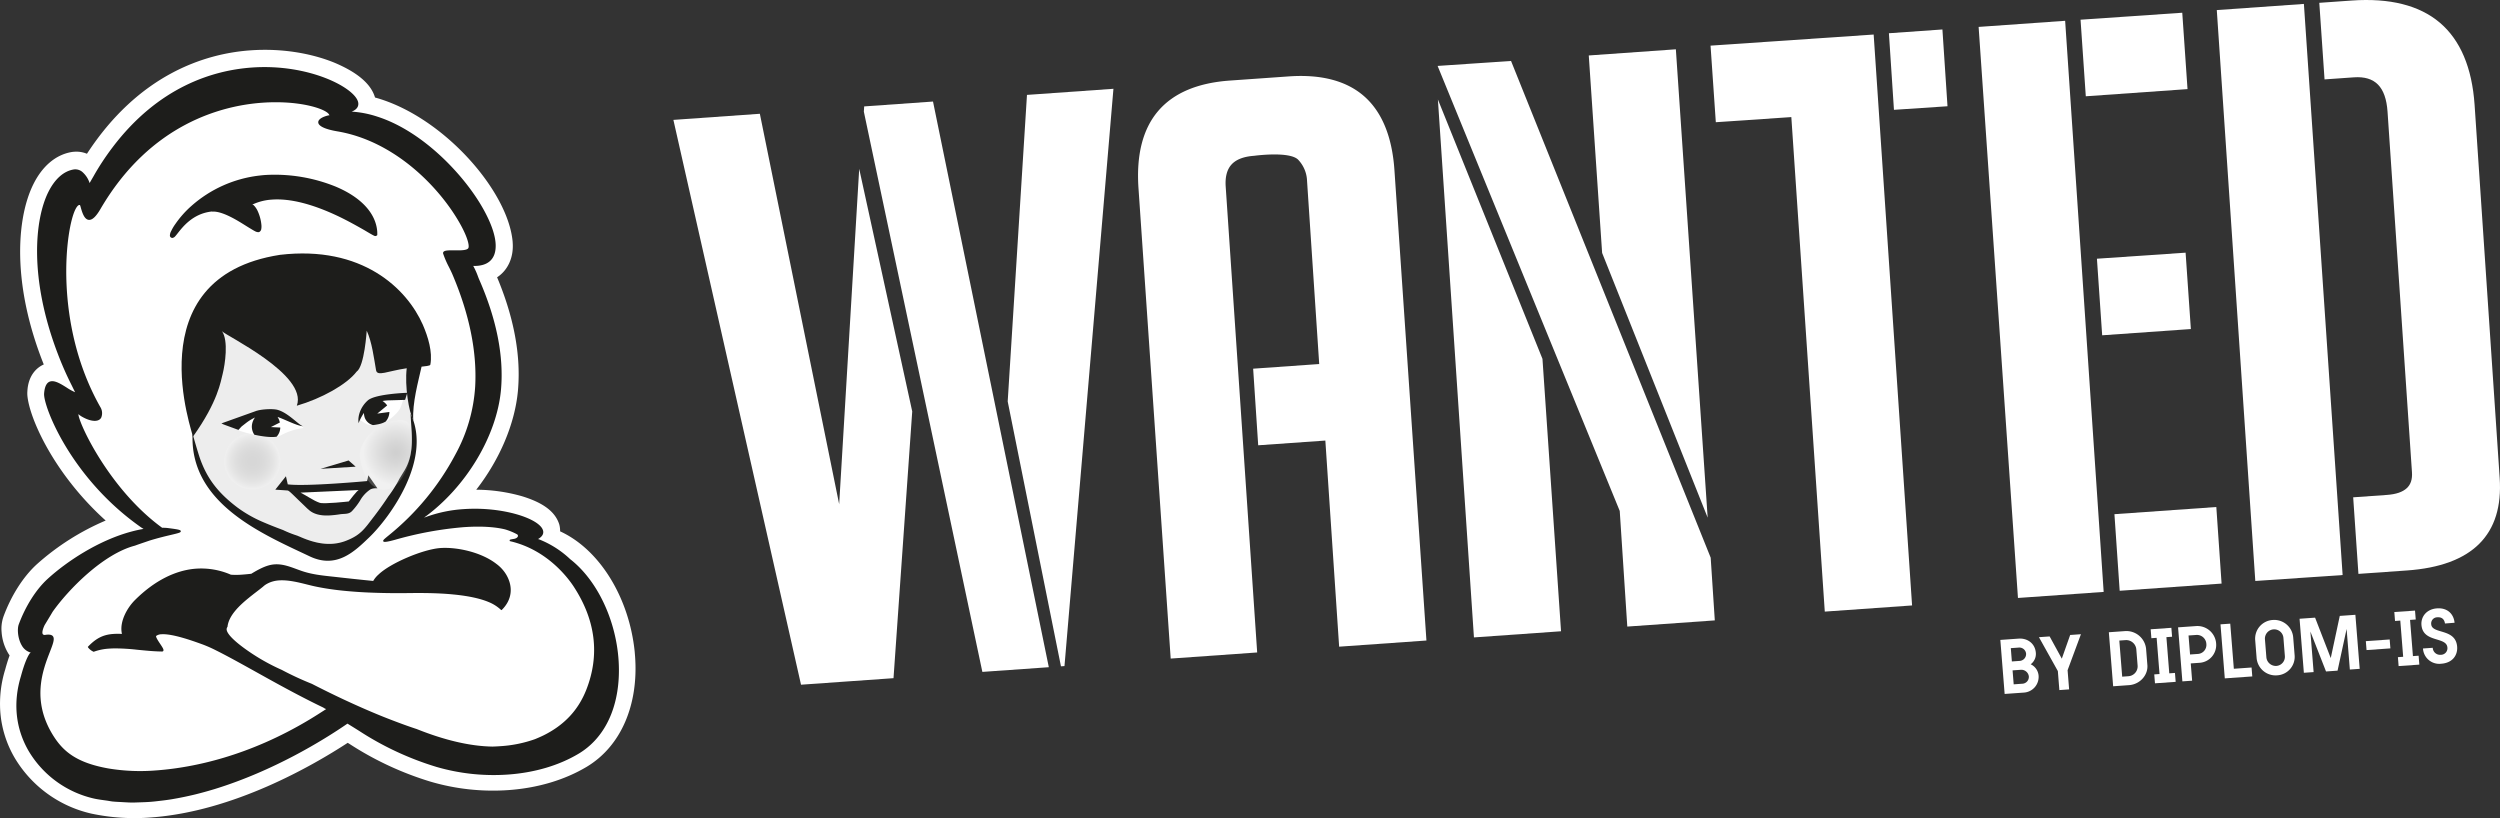 <svg xmlns="http://www.w3.org/2000/svg" xmlns:xlink="http://www.w3.org/1999/xlink" viewBox="0 0 1261.662 412.85"><rect x="0" y="0" width="1261.662" height="412.85" fill="#333333" stroke="none"/><defs><clipPath id="a"><rect x="113.135" y="218.618" width="28.373" height="28.354" style="fill:none"/></clipPath><clipPath id="b"><path d="M141.42,231.214a14.184,14.184,0,1,1-15.705-12.509,14.207,14.207,0,0,1,15.705,12.509" style="fill:none"/></clipPath><radialGradient id="c" cx="-225.201" cy="490.208" r="1" gradientTransform="matrix(14.182, 0, 0, -14.182, 3321.089, 7184.878)" gradientUnits="userSpaceOnUse"><stop offset="0" stop-color="#575756"/><stop offset="0.173" stop-color="#5a5a5a"/><stop offset="0.328" stop-color="#656564"/><stop offset="0.474" stop-color="#777"/><stop offset="0.617" stop-color="#919190"/><stop offset="0.756" stop-color="#b2b2b1"/><stop offset="0.891" stop-color="#d9d9d9"/><stop offset="1" stop-color="#fff"/></radialGradient><clipPath id="d"><rect x="181.525" y="212.012" width="26.295" height="35.183" style="fill:none"/></clipPath><clipPath id="e"><path d="M207.555,227.276c-.509,6.461-4.526,18.47-12.468,19.795-7.984,1.296-12.115-7.852-13.445-15.818-1.282-7.957,8.269-17.464,16.272-18.786,7.952-1.346,10.853-.589,9.641,14.809" style="fill:none"/></clipPath><radialGradient id="f" cx="-225.2" cy="490.208" r="1" gradientTransform="matrix(16.548, 0, 0, -16.548, 3926.413, 8340.491)" gradientUnits="userSpaceOnUse"><stop offset="0" stop-color="#575756"/><stop offset="0.116" stop-color="#616160"/><stop offset="0.31" stop-color="#7a7a7a"/><stop offset="0.559" stop-color="#a5a5a4"/><stop offset="0.85" stop-color="#dedede"/><stop offset="1" stop-color="#fff"/></radialGradient></defs><title>logo-diplomis-wanted</title><g style="isolation:isolate"><path d="M1018.75,322.288c4.238-.298,8.274,2.265,8.666,7.184a6.505,6.505,0,0,1-2.597,5.765,6.974,6.974,0,0,1,3.988,5.753,7.947,7.947,0,0,1-7.502,8.54l-9.633.68-2.172-27.268Zm.293,11.261a3.48,3.48,0,0,0,3.457-3.64,3.417,3.417,0,0,0-3.82-3.089l-3.896.276.534,6.716Zm-2.806,11.813,4.325-.308a3.456,3.456,0,0,0,3.321-3.717,3.823,3.823,0,0,0-4.183-3.307l-4.025.284Z" style="fill:#fff"/><polygon points="1043.441 338.235 1044.212 347.909 1039.288 348.258 1038.525 338.668 1028.981 321.565 1034.376 321.183 1040.523 332.404 1044.738 320.45 1050.176 320.066 1043.441 338.235" style="fill:#fff"/><path d="M1072.265,318.504a10.002,10.002,0,0,1,10.784,8.882l.66,8.298c.389,4.878-3.619,9.688-9.272,10.088l-8.007.567-2.171-27.268Zm1.771,22.769a5.001,5.001,0,0,0,4.75-5.242l-.66-8.297a5.139,5.139,0,0,0-5.583-4.678l-2.998.211,1.45,18.221Z" style="fill:#fff"/><polygon points="1093.305 321.544 1094.758 339.81 1097.627 339.606 1097.987 344.107 1087.538 344.844 1087.179 340.346 1089.833 340.156 1088.38 321.891 1085.726 322.08 1085.367 317.575 1095.815 316.839 1096.174 321.341 1093.305 321.544" style="fill:#fff"/><path d="M1099.196,316.598l9.165-.647a9.484,9.484,0,0,1,10.01,8.389l.034.416a8.979,8.979,0,0,1-8.482,9.742l-4.327.303.695,8.716-4.925.35Zm9.94,13.429a4.577,4.577,0,0,0,4.354-4.793l-.026-.336a4.771,4.771,0,0,0-5.092-4.462l-3.896.273.763,9.591Z" style="fill:#fff"/><polygon points="1122.775 342.352 1120.602 315.083 1125.528 314.737 1127.339 337.503 1136.288 336.87 1136.647 341.371 1122.775 342.352" style="fill:#fff"/><path d="M1138.115,323.03a9.441,9.441,0,0,1,8.879-10.149,9.597,9.597,0,0,1,10.303,8.791l.727,9.13a9.359,9.359,0,0,1-8.761,10.011,9.603,9.603,0,0,1-10.423-8.654Zm5.647,8.738a4.8,4.8,0,0,0,5.121,4.293,4.633,4.633,0,0,0,4.213-4.953l-.723-9.089a4.679,4.679,0,1,0-9.334.66Z" style="fill:#fff"/><polygon points="1165.971 318.707 1167.602 339.181 1162.677 339.53 1160.506 312.263 1168.342 311.708 1176.252 332.11 1180.801 310.826 1188.681 310.269 1190.853 337.538 1185.884 337.89 1184.253 317.416 1179.684 338.454 1173.863 338.867 1165.971 318.707" style="fill:#fff"/><polygon points="1205.987 322.715 1206.345 327.217 1194.313 328.068 1193.954 323.567 1205.987 322.715" style="fill:#fff"/><polygon points="1216.266 312.846 1217.719 331.112 1220.59 330.908 1220.95 335.409 1210.499 336.146 1210.14 331.648 1212.794 331.458 1211.341 313.193 1208.687 313.382 1208.329 308.877 1218.778 308.141 1219.137 312.643 1216.266 312.846" style="fill:#fff"/><path d="M1233.892,314.66c-.287-1.995-1.468-3.293-3.735-3.132a3.112,3.112,0,0,0-3.208,3.539c.406,5.086,12.338,1.895,13.084,11.278.331,4.166-2.188,8.201-8.011,8.614a8.222,8.222,0,0,1-9.225-7.693l4.922-.346a3.7,3.7,0,0,0,4.071,3.53,3.309,3.309,0,0,0,3.325-3.677c-.448-5.628-12.367-2.268-13.094-11.401-.324-4.083,2.51-7.975,7.86-8.352,5.354-.377,8.463,2.964,8.848,7.258Z" style="fill:#fff"/><polygon points="1118.496 255.87 1067.078 259.493 1069.725 298.14 1121.157 294.514 1118.496 255.87" style="fill:#fff"/><polygon points="1105.649 166.056 1102.995 127.515 1058.244 130.564 1060.892 169.208 1105.649 166.056" style="fill:#fff"/><polygon points="998.541 13.581 1018.391 301.769 1061.645 298.715 1042.205 10.498 998.541 13.581" style="fill:#fff"/><polygon points="1103.965 44.97 1101.311 6.429 1049.979 9.944 1052.626 48.587 1103.965 44.97" style="fill:#fff"/><polygon points="863.251 23.031 865.911 61.675 904.02 59.089 920.903 308.655 964.958 305.545 945.57 17.428 863.251 23.031" style="fill:#fff"/><polygon points="980.27 14.869 953.267 16.775 955.812 55.427 982.835 53.623 980.27 14.869" style="fill:#fff"/><polygon points="743.847 321.679 787.799 318.577 778.429 181.107 725.655 50.193 743.847 321.679" style="fill:#fff"/><polygon points="762.568 30.757 725.511 33.27 817.424 257.866 821.237 316.207 865.399 313.09 863.321 281.441 762.568 30.757" style="fill:#fff"/><polygon points="845.748 24.881 801.797 27.989 808.537 127.638 861.799 261.245 845.748 24.881" style="fill:#fff"/><path d="M703.72,85.803c-1.151-16.715-6.242-29.196-15.131-37.089-8.896-7.902-21.726-11.296-38.092-10.162l-29.821,2.105c-16.384,1.156-28.505,6.336-36.229,15.41-7.719,9.065-11.048,22.139-9.896,38.861l16.254,237.429,43.647-3.081L618.567,94.199c-.339-4.904.65-8.665,2.937-11.174,2.32-2.547,6.144-4.026,11.363-4.394,0,0,18.026-2.479,22.311,2.014a16.271,16.271,0,0,1,4.442,10.656l6.137,92.415-33.336,2.347,2.546,38.656,33.887-2.387,6.961,104.023,44.053-3.109Z" style="fill:#fff"/><polygon points="1118.737 5.086 1138.169 293.199 1182.238 290.194 1162.695 1.982 1118.737 5.086" style="fill:#fff"/><path d="M1248.836,52.866c-1.287-18.704-7.188-32.64-17.543-41.426C1220.962,2.677,1206.015-1.075,1186.92.265l-16.452,1.162,2.648,38.647,14.813-1.044c10.669-.738,16.116,4.752,16.98,17.337l12.325,181.93c.248,3.571-.603,6.206-2.603,8.056-2.107,1.95-5.37,3.095-10.107,3.429l-16.956,1.198,2.648,38.645,24.535-1.731c32.994-2.331,48.722-18.062,46.746-46.761Z" style="fill:#fff"/><polygon points="470.857 51.248 436.123 53.702 435.956 56.361 495.765 339.083 529.301 336.715 470.857 51.248" style="fill:#fff"/><polygon points="423.498 254.457 383.47 57.42 339.836 60.503 403.847 343.775 404.245 345.548 450.924 342.252 460.37 207.64 433.612 85.208 423.498 254.457" style="fill:#fff"/><polygon points="561.912 44.811 518.279 47.891 508.55 202.604 535.43 336.272 537.206 336.146 561.912 44.811" style="fill:#fff"/><path d="M320.31,328.917c-2.771-27.206-17.584-51.563-37.641-60.769.008-.402-.008-.787-.033-1.147a12.601,12.601,0,0,0-.368-2.257c-2.279-7.46-9.867-11.563-18.85-14.321a85.806,85.806,0,0,0-23.065-3.284c11.822-15.242,19.506-33.174,21.042-50.047a96.678,96.678,0,0,0,.098-15.358c-.952-13.268-4.528-27.257-10.624-41.793,5.281-3.443,8.169-9.608,7.914-16.578-.024-.501-.042-.932-.078-1.43-2.285-25.756-35.289-63.349-69.445-72.729-2.179-7.494-10.109-13.245-20.732-17.669-11.341-4.58-26.172-7.257-41.993-6.138C103.049,27.017,69.797,37.83,43.88,77.6a13.821,13.821,0,0,0-6.325-1.023,12.626,12.626,0,0,0-1.294.13c-8.222,1.347-14.938,7.272-19.364,16.148-4.821,9.639-7.722,24.364-6.412,42.914,1.011,14.093,4.501,30.359,11.603,48.164-3.621,1.595-7.872,5.558-8.271,13.573a13.314,13.314,0,0,0,0,2.066c1.006,11.737,13.665,39.851,39.511,63.131A126.058,126.058,0,0,0,18.6,284.754c-6.964,6.365-12.957,15.865-16.829,26.36a18.545,18.545,0,0,0-.961,7.861,24.116,24.116,0,0,0,3.124,10.359c.287.506.597.982.913,1.434-.752,2.047-1.491,4.392-2.19,7.008A58.476,58.476,0,0,0,.14,359.081a53.869,53.869,0,0,0,7.333,23.486,60.663,60.663,0,0,0,38.806,28.069,104.659,104.659,0,0,0,29.946,1.901c41.674-3.027,81.54-26.13,99.257-37.661.437.267.858.533,1.275.797a160.436,160.436,0,0,0,40.678,18.848,111.669,111.669,0,0,0,39.238,4.203c14.684-1.053,28.326-5.099,39.502-11.798,17.314-10.425,26.095-31.335,24.332-55.59-.068-.788-.126-1.6-.197-2.419" style="fill:#fff"/><path d="M87.072,120.069h.004a2.389,2.389,0,0,0,1.371-.846c.346-.383.763-.907,1.25-1.528,2.641-3.361,7.5-9.505,16.242-10.834.315-.044.616-.096.94-.129l.222.068c3.056-.219,7.421,1.382,13.342,4.894,1.171.696,2.303,1.403,3.373,2.072.947.594,1.839,1.149,2.73,1.679.798.486,1.484.903,2.101,1.219a3.653,3.653,0,0,0,1.79.511,1.318,1.318,0,0,0,.508-.155,2.076,2.076,0,0,0,.929-1.566,7.75,7.75,0,0,0,.048-1.964,21.503,21.503,0,0,0-1.87-6.963,10.171,10.171,0,0,0-1.944-2.88,1.287,1.287,0,0,0-.643-.341c-.042-.015-.076-.043-.117-.054a26.757,26.757,0,0,1,9.66-2.5l.271-.022c9.097-.652,20.382,2.194,33.548,8.457,4.955,2.373,9.39,4.887,12.633,6.726.621.357,1.184.693,1.704.999l.177.106c.747.445,1.394.829,1.947,1.134.503.289.909.513,1.213.66a1.821,1.821,0,0,1,.225.113,1.544,1.544,0,0,0,.814.197l.008-.001a.81.81,0,0,0,.339-.091l.517-.371v-1.117c-.009-.289-.017-.578-.038-.858-.769-9.17-8.222-17.168-20.99-22.521a81.86,81.86,0,0,0-35.588-5.845l-.491.039c-.804.064-1.606.153-2.423.25a62.562,62.562,0,0,0-34.2,15.255,50.547,50.547,0,0,0-8.201,9.225,21.875,21.875,0,0,0-2.041,3.441,4.993,4.993,0,0,0-.692,2.358,1.226,1.226,0,0,0,1.332,1.183" style="fill:#1d1d1b"/><path d="M287.788,282.223a49.19,49.19,0,0,0-16.054-10.154l-.236.025-.045-.013c2.727-1.498,2.923-3.201,2.598-4.367-1.658-6.026-20.535-12.179-40.196-10.77a67.63,67.63,0,0,0-18.733,3.905l-.675.23a3.576,3.576,0,0,0-.459.165c21.164-15.333,36.75-41.218,38.848-64.607,1.503-16.895-2.237-35.677-11.115-55.824-.048-.109-.186-.461-.388-.981a38.86,38.86,0,0,0-2.426-5.503l-.15-.082a.384.384,0,0,0-.027-.042c7.631.221,11.596-3.477,11.421-10.569-.106-4.508-2.051-10.388-5.626-17.011-9.039-16.938-30.451-40.233-54.18-47.79a51.497,51.497,0,0,0-12.861-2.503c3.125-1.231,3.53-3.136,3.302-4.535-1.195-7.296-24.712-19.791-53.736-17.71-19.221,1.378-47.029,9.503-70.341,40.397a129.444,129.444,0,0,0-9.62,14.662c-.623,1.07-1.246,2.13-1.863,3.237a12.623,12.623,0,0,0-3.4-5.357,5.484,5.484,0,0,0-4.591-1.508c-5.078.835-9.502,4.746-12.803,11.315-6.908,13.748-9.847,43.31,4.608,81.371a164.201,164.201,0,0,0,7.174,16.32c.555,1.135,1.103,2.274,1.692,3.417a25.398,25.398,0,0,1-4.236-2.33c-2.649-1.663-5.386-3.385-7.597-3.226-2.25.161-3.499,2.188-3.814,6.196-.48,6.174,12.887,41.229,46.764,65.992l1.662,1.204a12.27,12.27,0,0,0,1.564,1.009l.17.125.135-.018.004.003c-1.871.308-3.866.744-6.099,1.334-16.904,4.486-33.009,15.31-42.448,23.944-5.777,5.271-11.072,13.612-14.522,22.881-.888,2.364-.515,7.186,1.459,10.603a7.476,7.476,0,0,0,4.002,3.492.738.738,0,0,0,.472.075.338.338,0,0,0,.058.021c-1.365,1.227-3.284,5.9-4.901,11.95-4.094,13.39-2.728,26.499,3.945,37.922a51.688,51.688,0,0,0,33.064,23.917c1.638.361,3.36.592,4.87.801l1.422.196c.385.053.773.121,1.22.197.566.097,1.132.197,1.708.26,1.098.114,2.191.169,3.288.223l2.326.131c1.38.082,2.761.164,4.142.177,1.025.003,2.044-.034,3.071-.072l1.179-.04c1.612-.055,3.232-.11,4.857-.228l.851-.069c.899-.072,1.805-.173,2.714-.278l.722-.084c1.834-.204,4.25-.49,6.663-.884l2.819-.5c2.539-.472,5.035-.992,7.42-1.553.486-.111.972-.226,1.569-.37l.47-.114c2.848-.711,5.652-1.482,8.568-2.359l.795-.234c29.733-9.152,54.862-24.632,67.093-33.044,2.2,1.359,4.346,2.684,6.33,3.945a152.467,152.467,0,0,0,38.567,17.893,103.316,103.316,0,0,0,36.206,3.854c13.396-.96,25.723-4.615,35.645-10.574,11.93-7.163,19.073-20.546,20.113-37.672,1.412-23.256-8.636-48.1-24.428-60.414m-250.472-84.32c.008.008.016.007.025.011-.009-.004-.017-.003-.025-.011m139.865-141.595c-.029-.004-.061-.006-.089-.008.055-.02.097-.043.152-.063Zm94.75,215.26h0s-.001-.004.004-.004c-.005,0-.005,0-.004.004M166.38,58.141a.07.07,0,0,0,.009.024c-.462.101-.897.209-1.307.327.401-.131.83-.256,1.284-.377.004.007.009.019.014.026M39.465,209.043c0-.044.002-.076.001-.092.525.376,1.039.697,1.552,1.006-.486-.271-.98-.549-1.482-.866a.111.111,0,0,0-.071-.048m36.002,63.773c4.402-1.353,8.15-2.241,10.89-2.887,3.977-.942,4.916-1.19,4.882-1.838-.032-.618-.75-.864-6.066-1.548a21.538,21.538,0,0,0-3.339-.195c-25.908-18.821-41.444-51.244-42.25-57.04a1.013,1.013,0,0,0-.029-.178c5.161,3.614,10.072,4.319,11.517,1.642a5.853,5.853,0,0,0-.49-5.429c-23.671-41.899-17.556-90.307-12.382-99.956.66-1.229,1.296-1.898,1.832-1.936.116-.008.23.011.331.012a11.287,11.287,0,0,1,.409,1.278c.682,2.396,1.822,6.407,4.426,6.22,1.604-.115,3.38-1.869,5.43-5.359,25.332-43.495,61.998-52.347,81.598-53.753,18.553-1.33,31.571,2.913,33.646,5.663a3.902,3.902,0,0,1,.271.423c.046.077.087.151.159.152-3.656.809-5.729,2.135-5.693,3.645.044,1.894,3.465,3.515,9.635,4.556,28.596,4.825,50.945,27.624,61.39,45.683,4.058,7.008,5.319,11.645,4.77,13.128-.243.657-1.312,1.048-3.269,1.188-1.147.082-2.427.07-3.824.053-1.174-.013-2.285-.025-3.209.041-1.308.094-2.03.339-2.335.795a.977.977,0,0,0-.101.892,45.577,45.577,0,0,0,2.877,6.653c.63,1.265,1.259,2.531,1.8,3.795,8.591,20.175,12.446,39.23,11.458,56.63a81.905,81.905,0,0,1-10.014,34.28,132.069,132.069,0,0,1-33.64,40.785c-2.43,1.996-2.881,2.385-2.742,2.874a.527.527,0,0,0,.473.368c.776.105,2.438-.207,5.466-1.035a180.007,180.007,0,0,1,34.425-6.357c10.692-.766,17.41.184,21.16,1.114a30.975,30.975,0,0,1,5.991,2.464.894.894,0,0,1,.458.957c-.111.519-.759,1.192-2.208,1.393a15.682,15.682,0,0,0-1.689.33l-.321.24.143.536c18.764,4.252,29.413,18.63,32.23,22.94,11.093,16.976,13.236,34.474,6.367,52.014-4.053,10.318-11.119,17.865-21.59,23.058-.416.203-.832.405-1.264.593-.786.366-1.613.715-2.531,1.103l-.542.228a63.716,63.716,0,0,1-17.574,3.547c-1.304.094-2.61.159-3.902.195-11.11-.176-23.944-3.147-38.154-8.831-3.294-1.075-6.777-2.321-10.955-3.903-2.505-.954-5.011-1.917-7.5-2.937-5.762-2.352-11.918-5.055-18.3-8.036l-.582-.271c-5.101-2.397-10.207-4.909-15.625-7.69a154.314,154.314,0,0,1-15.176-7.034,102.587,102.587,0,0,1-17.213-9.706c-6.534-4.553-10.3-8.291-10.598-10.53a1.952,1.952,0,0,1,.42-1.49c.583-5.718,6.086-10.853,10.817-14.687,1.131-.929,2.262-1.803,3.352-2.645,1.365-1.039,2.649-2.031,3.769-2.947a9.608,9.608,0,0,1,2.02-1.444,13.52,13.52,0,0,1,1.872-.858,15.098,15.098,0,0,1,4.164-.857c4.569-.328,9.735.966,14.464,2.151.77.19,1.523.381,2.256.554,1.807.425,3.81.82,6.301,1.245,3.109.53,6.507.973,10.086,1.32,4.041.393,8.065.675,11.97.842,6.126.264,12.29.369,18.324.307l4.584-.047c.912-.006,1.905-.013,2.931-.006.956-.004,1.962.004,2.997.019,5.32.069,9.92.302,14.063.713,7.809.75,13.999,2.116,18.392,4.064a20.463,20.463,0,0,1,5.805,3.85l.291-.15c5.046-4.997,5.87-11.437,2.258-17.675a18.6,18.6,0,0,0-4.993-5.497c-7.771-6.044-20.15-8.607-28.362-8.018-8.869.684-25.109,7.626-31.03,13.258a13.126,13.126,0,0,0-2.796,3.344c-6.535-.632-13.222-1.368-19.472-2.07l-1.216-.13c-5.409-.581-10.522-1.127-15.678-2.94-.751-.264-1.498-.536-2.336-.842-4.196-1.541-8.119-2.988-12.629-2.19-3.387.6-7.076,2.642-10.2,4.55-1.472.162-2.989.32-4.481.426a38.064,38.064,0,0,1-5.802.05,37.593,37.593,0,0,0-17.557-3.051c-10.532.755-21.193,6.22-30.827,15.804-3.919,3.888-7.579,10.482-6.784,16.143.037.335.092.661.16.986-.27-.009-.476-.014-.581-.023a33.894,33.894,0,0,0-3.797.039c-5.092.365-8.682,2.163-12.822,6.508l.096.271a7.02,7.02,0,0,0,2.862,2.227,26.825,26.825,0,0,1,7.801-1.605c.84-.06,1.694-.093,2.558-.111a101.802,101.802,0,0,1,11.381.66l1.324.13c3.795.372,7.718.757,11.499.784a.657.657,0,0,0,.59-.364c.295-.6-.322-1.569-1.633-3.53-.783-1.166-2.412-3.598-1.966-3.984a4.558,4.558,0,0,1,2.623-.827c5.472-.393,15.77,3.324,20.17,4.911l.685.248a64.907,64.907,0,0,1,6.882,3.064c5.57,2.766,12.957,6.871,20.775,11.221l5.21,2.898c7.289,4.038,18.123,9.952,28.031,14.673a3.972,3.972,0,0,0,1.263.678l.004.003c.034.026.068.048.097.07l-1.356.873c-1.787,1.154-4.012,2.587-6.949,4.358-30.91,18.585-58.66,24.197-76.502,25.632l-.964.074a97.835,97.835,0,0,1-24.114-.985c-16.409-2.913-23.071-8.864-28.026-16.904-10.893-17.675-5.012-32.836-1.496-41.894,1.532-3.949,2.545-6.559,1.554-7.903-.596-.809-1.982-1.032-3.991-.686a1.187,1.187,0,0,1-1.138-.385c-.458-.671-.11-2.389.927-4.578l1.039-1.715c1.125-1.862,2.608-4.313,3.004-5.012,7.858-11.114,25.42-29.176,41.599-33.384,1.052-.409,2.681-.96,4.55-1.596Zm-13.926,47.196h0Zm102.877,38.175.135-.086-.139.09Zm.327-.209-.004.005-.017-.014.004-.005.017.014m13.973-302.362c-.038.025-.076.05-.115.077l-.004-.004c.043-.023.077-.05.119-.073M71.615,267.27c-.071.013-.143.027-.214.039.079-.017.158-.035.237-.056Zm-55.334,61.987h0Zm-.653.047a.316.316,0,0,1,.037.012,3.576,3.576,0,0,0-.455.503,4.11,4.11,0,0,1,.418-.515m198.324-68.042-.008.001c1.024-.749,2.042-1.529,3.041-2.333q-1.494,1.204-3.033,2.332m10.646-9.158c.041-.039.086-.078.128-.122-.042.044-.083.086-.124.13Zm2.942-3.042c-.377.406-.771.795-1.152,1.2.385-.401.775-.794,1.152-1.2M177.44,56.327c.085-.038.167-.08.248-.12-.081.04-.151.083-.24.123-.004.001-.004-.001-.008-.003m1.141-.616c-.157.102-.327.2-.509.301.178-.101.352-.199.509-.301M45.202,92.433l-.008.005c-.059-.147-.126-.301-.199-.468.078.175.14.319.207.463m-7.268,105.563V198a2.991,2.991,0,0,1-.292-.084c.099.029.193.055.292.08m34.663,68.931h0l-.435.103c.142-.034.293-.069.435-.103m-.785.209c-.139.026-.285.056-.428.083.153-.04.32-.076.47-.111Zm-56.239,62.147a3.863,3.863,0,0,0-.441.494,4.896,4.896,0,0,1,.406-.508c.012.003.023.011.035.014" style="fill:#1d1d1b"/><path d="M206.196,177.685c-.635-3.811-1.099-8.59-2.806-12.103-1.259-2.535-2.45-2.827-5.088-3.836-3.473-1.4-7.015-2.907-10.307-4.568-8.789-4.432-16.741-8.74-26.642-9.385-17.44-1.15-36.101,4.611-49.971,14.841-4.728,3.475-11,7.013-13.861,12.256-6.919,12.405-4.257,29.464-.325,43.986,1.055,3.825,2.146,7.497,3.184,10.817,3.73,11.689,9.85,19.16,19.416,26.403a64.408,64.408,0,0,0,13.134,7.445c3.25,1.412,6.566,2.69,9.9,3.934,2.39.927,4.781,1.853,7.167,2.836.525.256,1.044.428,1.567.659,7.273,3.194,14.968,4.918,22.654,2.091,7.949-2.97,9.814-6.345,14.556-12.442,3.009-3.952,5.195-7.051,7.214-10.139,1.806-2.679,3.483-5.42,5.461-8.67.783-1.311,1.616-2.645,2.516-4.116,5.566-9.109,3.649-18.967,3.225-28.924a61.153,61.153,0,0,1-.013-6.407,111.54,111.54,0,0,0-.981-24.678" style="fill:#ededed"/><path d="M207.19,208.77c.424,9.957,2.341,19.815-3.226,28.924-.899,1.472-1.732,2.805-2.515,4.116-.007.017-.02.058-.027.07a61.453,61.453,0,0,1-5.435,8.6c-2.018,3.088-4.204,6.187-7.214,10.139-4.741,6.097-6.606,9.472-14.555,12.442-7.686,2.827-15.381,1.103-22.654-2.091-.523-.231-1.042-.403-1.567-.659a57.851,57.851,0,0,1-7.167-2.836c-3.334-1.244-6.65-2.522-9.9-3.934a64.368,64.368,0,0,1-13.135-7.445c-9.565-7.243-15.686-14.714-19.415-26.403-1.038-3.319-2.129-6.992-3.184-10.817-1.62,35.225,35.3,50.607,59.133,61.909,13.615,6.463,22.704-2.593,30.092-9.676,10.274-9.916,31.88-39.381,20.769-62.339" style="fill:#1d1d1b"/><polygon points="175.921 232.379 161.774 236.609 179.495 235.512 175.921 232.379" style="fill:#1d1d1b;fill-rule:evenodd"/><path d="M186.632,247.19c1.37-1.026,3.854-.75,3.854-.75l-4.601-6.578-.607,2.918s-30.747,2.848-40.051,1.662l-.925-4.092-5.369,6.767s5.773.374,6.287.429c.729.193,2.075,1.577,4.555,3.972,1.367,1.341,2.824,2.708,4.216,4.072.53.493.997,1.01,1.585,1.466,2.738,2.643,6.639,3.203,10.209,3.088a50.694,50.694,0,0,0,5.806-.609c2.303-.346,4.452.123,6.112-1.669a33.516,33.516,0,0,0,4.019-5.249,16.368,16.368,0,0,1,4.91-5.427" style="fill:#1d1d1b"/><path d="M181.119,247.297l-29.458,1.319c2.989,1.471,6.487,4.051,9.68,5.129,2.119.733,14.671-.682,14.671-.682s4.367-5.822,5.107-5.766" style="fill:#fff;fill-rule:evenodd"/><path d="M141.312,128.604c-73.656,11.429-43.45,91.101-43.978,91.813,12.776-17.863,14.067-28.112,15.011-31.617,1.259-5.035,3.007-16.877-.299-21.658,1.366,2.005,43.509,21.938,37.745,37.606,12.391-3.599,25.158-10.65,30.177-17.193,3.994-2.667,5.092-20.662,5.104-20.667,2.644,5.693,3.622,13.729,4.698,19.876.539,3.418,5.761.499,15.486-.922-1.07,9.075,1.104,22.079,3.31,26.324-.527-8.929,2.498-19.458,4.179-27.126,1.495-.232,4.299-.32,4.438-1.022,1.18-6.429-1.139-13.975-3.785-20.105-8.105-18.377-30.671-40.172-72.086-35.309" style="fill:#1d1d1b"/><path d="M191.867,213.886c4.457-.979,9.274-5.92,10.205-8.069a32.891,32.891,0,0,0,1.431-4.208L186.94,201.24c.507.458-5.702,10.369-5.068,10.797a20.304,20.304,0,0,0,3.642,2.18c2.442.517,2.95.428,6.353-.331" style="fill:#fff"/><path d="M185.686,202.021c-3.843,3.376-5.266,8.098-4.714,11.528a24.839,24.839,0,0,1,2.7-5.183,7.761,7.761,0,0,0,.207,1.706,5.957,5.957,0,0,0,4.356,4.456,23.33,23.33,0,0,0,3.633-.643,10.078,10.078,0,0,0,2.803-1.162,7.654,7.654,0,0,0,1.842-4.815l-6.124.821,5.003-4.123a8.045,8.045,0,0,0-2.364-2.234,20.618,20.618,0,0,1,3.41-.333c1.646-.034,8-.241,8-.241l1.1-3.572s-16.022.517-19.852,3.795" style="fill:#1d1d1b"/><g style="opacity:0.15;mix-blend-mode:multiply"><g style="clip-path:url(#a)"><g style="clip-path:url(#b)"><rect x="111.199" y="216.7" width="32.237" height="32.196" transform="matrix(0.997, -0.08, 0.08, 0.997, -18.225, 10.938)" style="fill:url(#c)"/></g></g></g><g style="opacity:0.2;mix-blend-mode:multiply"><g style="clip-path:url(#d)"><g style="clip-path:url(#e)"><rect x="179.85" y="210.735" width="29.426" height="38.017" transform="translate(-6.279 5.468) rotate(-1.585)" style="fill:url(#f)"/></g></g></g><path d="M129.527,219.618a50.763,50.763,0,0,0,5.362-1.152,14.972,14.972,0,0,0,4.913,1.858,6.226,6.226,0,0,0,1.818-.56,32.876,32.876,0,0,1,11.042-3.694c.112-.121.251-.248.35-.376.473-.648-16.91-7.388-16.556-8.012l-17.748,7.175a14.769,14.769,0,0,0,2.106,2.519,66.995,66.995,0,0,0,7.551,2.019c.392.081.774.142,1.162.223" style="fill:#fff"/><path d="M141.24,213.229a8.494,8.494,0,0,0-1.177-2.839c4.588,1.678,9.48,4.355,12.898,4.753-2.3-.72-7.428-6.749-12.805-8.285-2.312-.675-7.956-.375-10.476.421l.013-.037-17.957,6.434,1.194.566,4.72,1.728,2.631.969.045-.043.079.034a2.338,2.338,0,0,1,.228-.302l1.264-1.373c.699-.564,1.592-1.24,2.581-2.022a24.28,24.28,0,0,1,4.231-2.555,7.935,7.935,0,0,0-1.616,4.542,7.359,7.359,0,0,0,1.272,4.175c4.122.902,8.415,1.447,11.233.992a7.048,7.048,0,0,0,1.856-4.624l-4.745-.234Z" style="fill:#1d1d1b"/></g></svg>